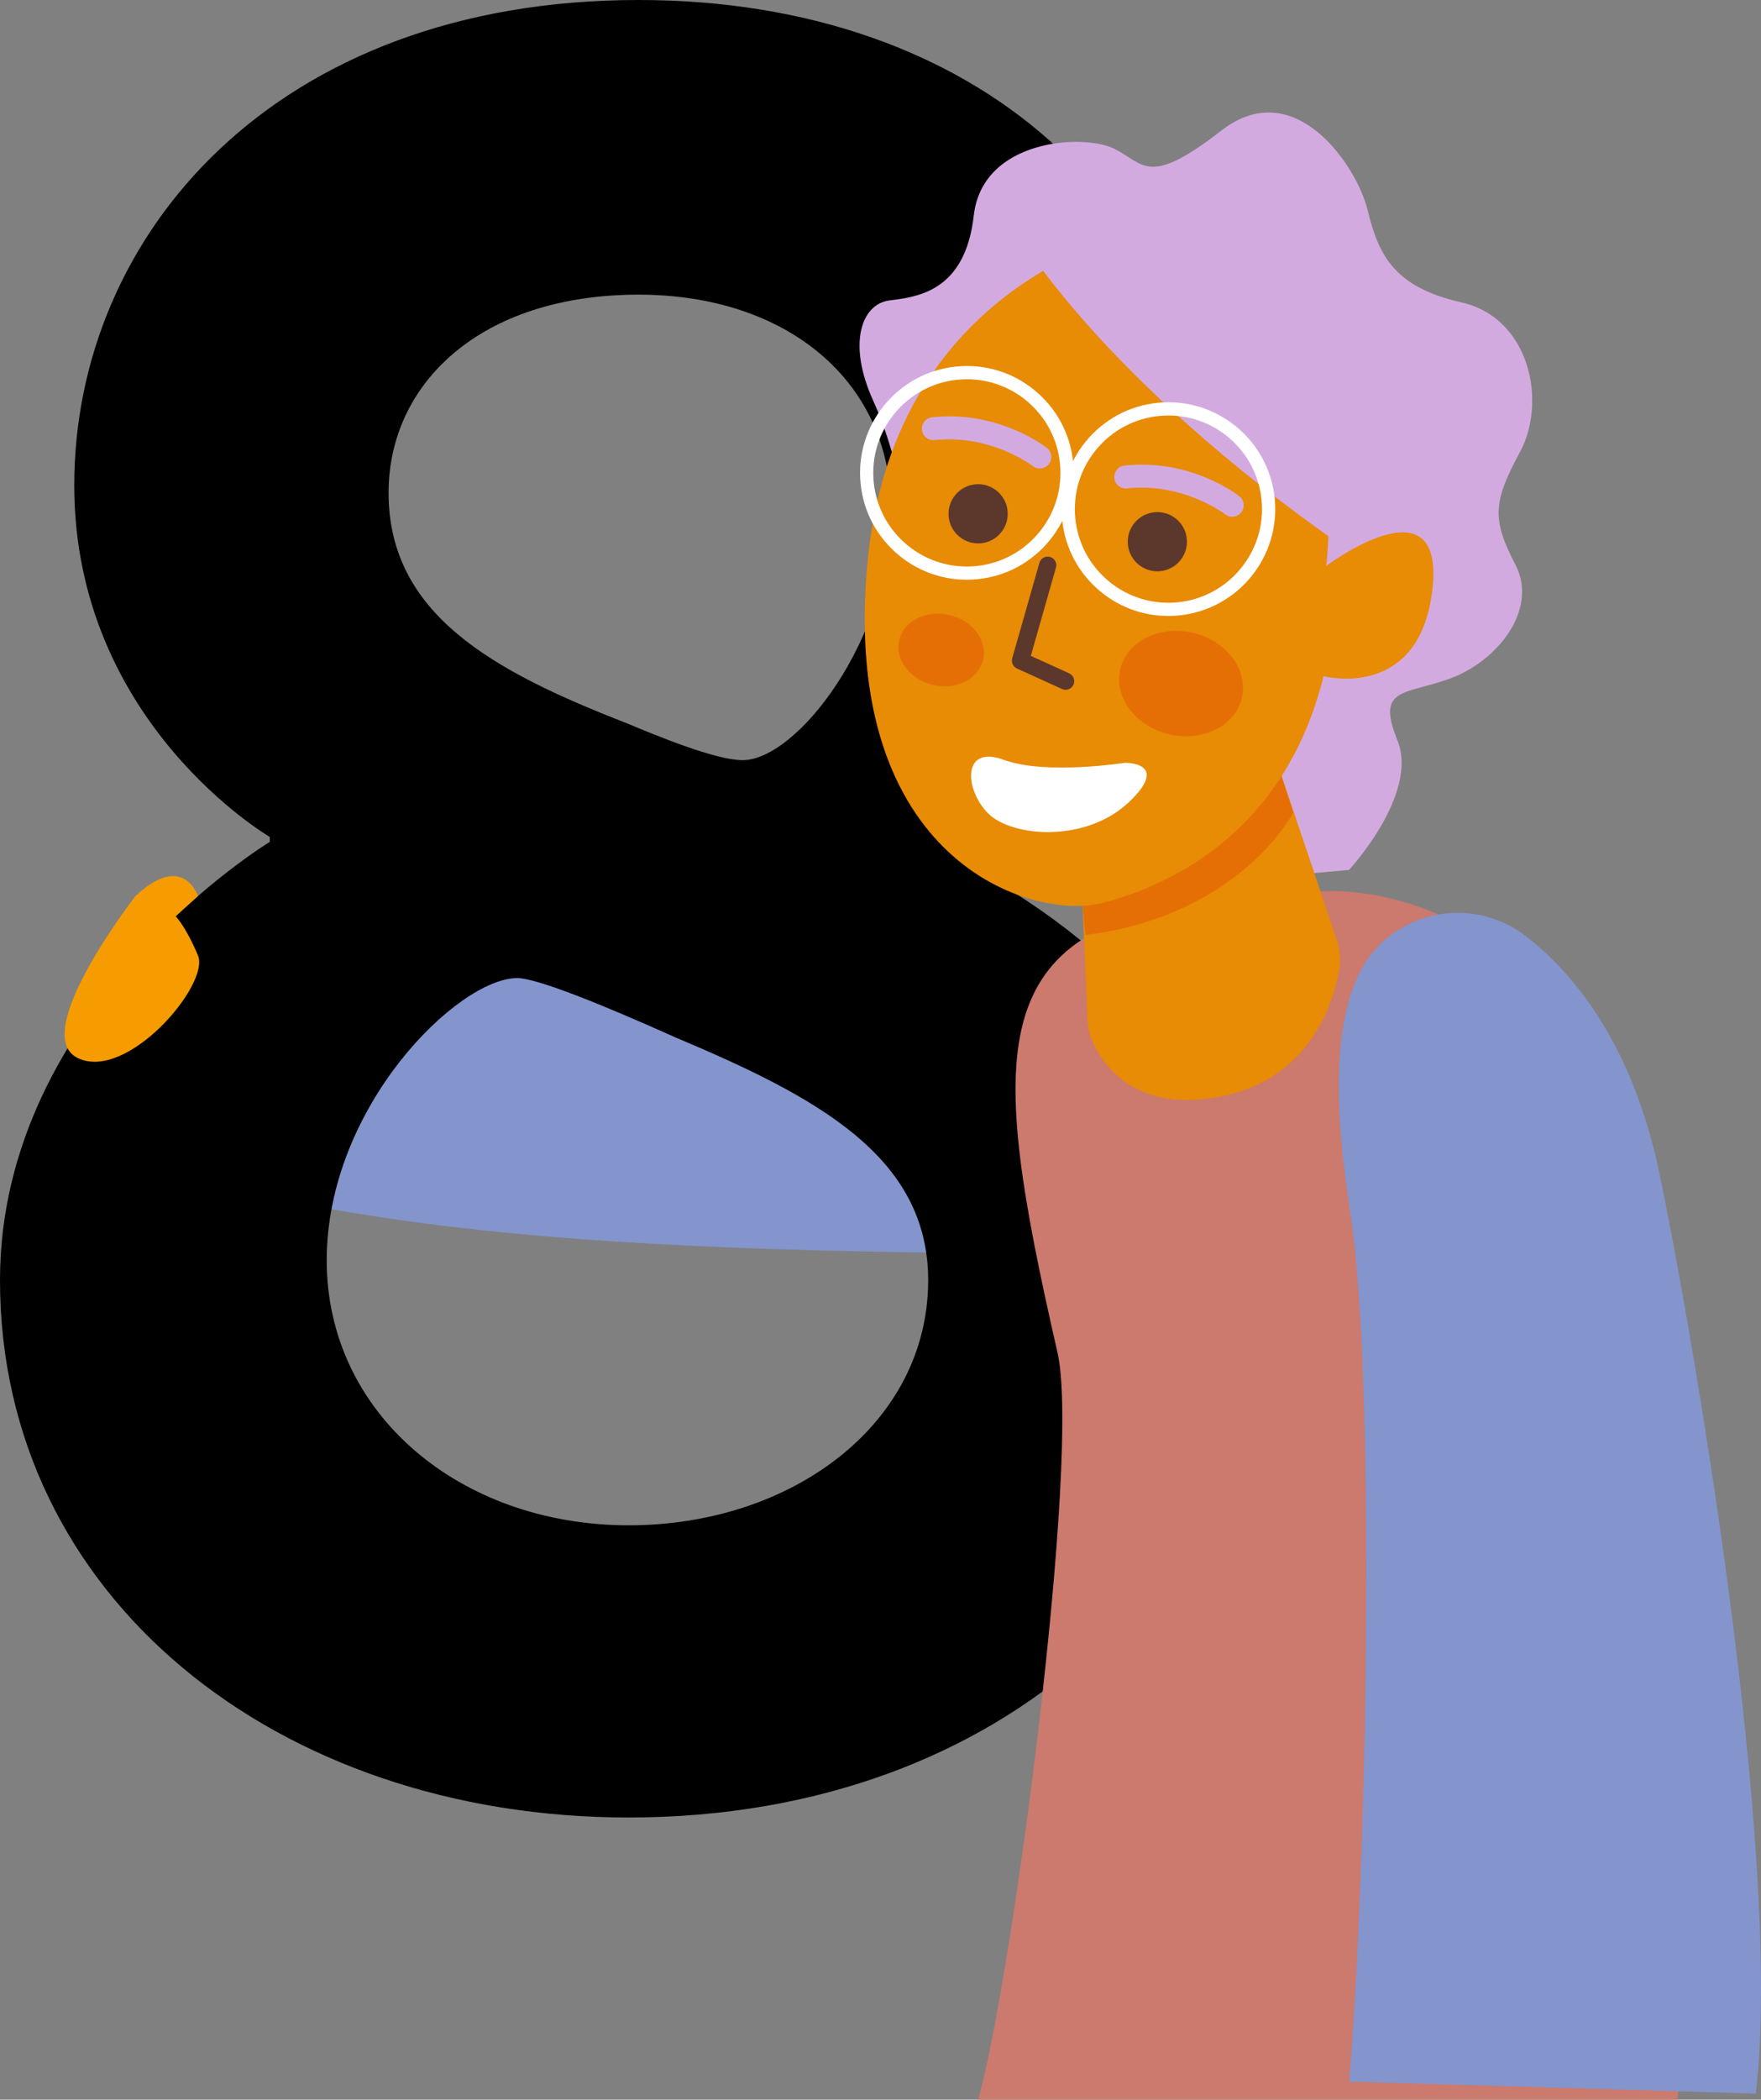 <?xml version="1.0" encoding="UTF-8"?>
<svg id="Ebene_2" data-name="Ebene 2" xmlns="http://www.w3.org/2000/svg" viewBox="0 0 890.47 1061.27">
  <rect x="0" y="0" width="890.47" height="1061.27" fill="#808080" stroke="none"/>
  <defs>
    <style>
      .cls-1, .cls-2, .cls-3, .cls-4, .cls-5, .cls-6, .cls-7, .cls-8, .cls-9 {
        stroke-width: 0px;
      }

      .cls-2 {
        fill: #5c372c;
      }

      .cls-3 {
        fill: #8395cc;
      }

      .cls-4 {
        fill: #cc796e;
      }

      .cls-5 {
        fill: #d3aae0;
      }

      .cls-6 {
        fill: #fff;
      }

      .cls-7 {
        fill: #e56f05;
      }

      .cls-8 {
        fill: #e88b05;
      }

      .cls-9 {
        fill: #f69c00;
      }
    </style>
  </defs>
  <g id="Illu_5" data-name="Illu #5">
    <path class="cls-3" d="m802.61,534.14l-85.88-55.39c-34.22-16.06-70.01,1.24-107.69,4.26-208.53,16.71-295.83-3.31-479.83-43.36l-110.86,127.35c169.65,79.63,446.73,61.27,629.6,69.86l154.67-102.72Z"/>
    <path class="cls-1" d="m136.42,425.53v-2.5s-98.87-57.58-98.87-177.73C37.55,118.89,138.93,0,322.9,0c172.72,0,285.36,106.38,285.36,246.56,0,125.16-96.37,201.5-96.37,201.5v2.5c77.6,48.82,122.65,116.4,122.65,204.01,0,136.42-123.9,264.08-316.65,264.08C140.18,918.65,0,807.26,0,647.06c0-138.92,136.42-221.53,136.42-221.53Zm181.48,345.43c82.6,0,151.44-51.31,151.44-123.9,0-62.58-56.32-92.62-127.66-122.65-36.29-16.27-70.09-30.04-80.1-30.04-30.04,0-96.37,65.08-96.37,142.67s67.58,133.92,152.69,133.92Zm57.57-386.73c27.53,0,75.09-61.33,75.09-126.41s-52.57-108.89-127.66-108.89c-80.1,0-126.41,45.06-126.41,100.13,0,61.33,52.57,90.11,120.15,116.39,15.02,6.26,45.06,18.77,58.82,18.77Z"/>
    <g>
      <path class="cls-5" d="m682.16,439.69s35.5-38.28,24.43-65.55c-11.07-27.28,4.17-22.72,27.28-31.42,23.11-8.71,44.27-34.45,32.36-57.4-11.91-22.95-11.29-31.55,2.38-56.9,13.67-25.35,5.03-67.76-29.66-75.59-34.69-7.83-41.99-24.59-47.44-46.8-5.45-22.21-36.8-68.78-73.87-40.07-37.07,28.72-38.75,17.02-54.15,9.26-15.4-7.77-66.69-5.09-71.09,33.71-4.4,38.8-28.92,41.15-42.75,42.94-13.83,1.79-21.38,21.47-8.06,50.77,13.31,29.3,22.61,76.52,13.67,89.85-8.95,13.32,9.81,52.08,44.39,57.77,34.58,5.69-20.61,1.41-19.55,21.71,1.06,20.3,22.4,94.25,66.66,80.15"/>
      <path class="cls-4" d="m494.62,1061.27h353.67c6.53-82.59,5.28-297.44-5.41-395.51-25.05-229.65-174.78-215.2-174.78-215.2-20.02.44-37.73,1.59-53.33,3.54-117.66,14.75-115.3,75.57-80.05,229.46,11.93,52.08-22.64,315.69-40.1,377.7Z"/>
      <g>
        <path class="cls-8" d="m646.1,386.38l29.9,88.78c1.7,5.04,2.09,10.42,1.11,15.65-3.25,17.38-15.4,54.88-60.13,63.49-42.74,8.23-59.06-15.55-64.49-27.72-1.57-3.51-2.41-7.29-2.58-11.13l-3.79-87.6,99.98-41.47Z"/>
        <path class="cls-7" d="m646.1,386.38l7.86,24.3s-26.52,52.05-105.09,61.92l-1.72-17.21,98.95-69.01Z"/>
        <path class="cls-8" d="m583.79,115.05s-131.64,20.57-145.23,170.27c-13.59,149.69,83.07,180.6,119.38,171,36.32-9.6,92.23-37.35,111.32-114.55,0,0,48.62,12.87,55.07-43.97,6.45-56.85-53.7-11.75-53.7-11.75,0,0,16.41-128.43-71.3-168.37l-15.55-2.61Z"/>
        <path class="cls-2" d="m538.83,348.65c-.6,0-1.22-.13-1.8-.39l-22.8-10.37c-1.96-.89-2.98-3.09-2.39-5.16l13.75-48.24c.66-2.31,3.07-3.65,5.38-2.99,2.31.66,3.65,3.07,2.99,5.38l-12.72,44.63,19.39,8.82c2.19,1,3.16,3.58,2.16,5.77-.73,1.6-2.31,2.55-3.97,2.55Z"/>
        <ellipse class="cls-7" cx="597.22" cy="345.52" rx="26.34" ry="31.57" transform="translate(124.54 848.13) rotate(-76.81)"/>
        <ellipse class="cls-7" cx="475.93" cy="328.53" rx="18.16" ry="21.77" transform="translate(47.47 716.93) rotate(-76.81)"/>
        <path class="cls-6" d="m568.81,385.54s-39.91,6.37-61.3-1.51c-21.39-7.87-19.74,15.59-7.56,27.37,12.17,11.78,49.14,14.56,70.76-5.84,21.62-20.39-1.9-20.02-1.9-20.02Z"/>
        <circle class="cls-2" cx="585.23" cy="273.8" r="14.96"/>
        <circle class="cls-2" cx="494.6" cy="259.7" r="14.96"/>
      </g>
      <path class="cls-5" d="m514.72,118.28s41.83,72.93,165.18,158.49c0,0,20.28-21.27,31.1-44.07,10.82-22.8-10.41-17.77-10.41-17.77l-5.93-83.75-74.81-43.43-81.3-2.39-23.84,32.92Z"/>
      <path class="cls-5" d="m621.67,261.02c-.77-.19-1.52-.55-2.19-1.07-.24-.19-21.04-16.15-49.62-13.1-3.19.35-6.05-1.97-6.39-5.16-.34-3.19,1.97-6.05,5.16-6.39,33.49-3.57,57.07,14.75,58.06,15.53,2.51,1.99,2.94,5.64.95,8.16-1.46,1.85-3.81,2.56-5.95,2.03Z"/>
      <path class="cls-5" d="m524.39,236.62c-.78-.19-1.52-.55-2.19-1.07-.25-.19-21.05-16.15-49.62-13.1-3.19.34-6.05-1.97-6.39-5.16-.34-3.19,1.97-6.05,5.16-6.39,33.48-3.57,57.06,14.75,58.05,15.53,2.51,1.99,2.94,5.64.95,8.16-1.46,1.85-3.81,2.56-5.95,2.03Z"/>
      <path class="cls-3" d="m682.2,1052.14s198.64,5.78,205.66,6.09c14.26-122.06-33.86-394.46-48.8-465.47-14.1-67.03-44.84-102.17-67.69-119.72-28.26-21.7-69.83-12.06-84.72,20.32-12.85,27.95-11.57,70.06-3.85,119.76,12.72,81.94,8.82,325.18-.6,439.02Z"/>
      <path class="cls-6" d="m590.78,311.34c-13.36,0-26.08-4.87-36.08-13.88-10.72-9.65-17.04-22.91-17.79-37.31h0c-.75-14.41,4.15-28.24,13.8-38.96,9.65-10.72,22.9-17.04,37.31-17.79,29.74-1.53,55.2,21.38,56.75,51.12,1.55,29.74-21.38,55.2-51.11,56.75-.96.05-1.93.08-2.88.08Zm.09-101.33c-.83,0-1.66.02-2.5.07-12.62.66-24.23,6.19-32.69,15.59-8.46,9.39-12.76,21.52-12.1,34.14.66,12.62,6.2,24.23,15.59,32.69,9.39,8.46,21.52,12.76,34.14,12.1,26.06-1.36,46.15-23.67,44.79-49.73-1.32-25.22-22.26-44.86-47.23-44.86Z"/>
      <path class="cls-6" d="m488.84,293.02c-13.36,0-26.08-4.87-36.08-13.88-10.72-9.65-17.04-22.9-17.79-37.31-1.55-29.74,21.38-55.2,51.11-56.75,14.41-.76,28.24,4.15,38.96,13.8,10.72,9.65,17.04,22.9,17.79,37.31.75,14.41-4.15,28.24-13.8,38.96-9.65,10.72-22.9,17.04-37.31,17.79-.96.05-1.93.08-2.88.08Zm.12-101.33c-.84,0-1.68.02-2.53.07-26.06,1.36-46.15,23.67-44.79,49.73.66,12.62,6.2,24.23,15.59,32.69,9.39,8.46,21.52,12.76,34.14,12.1,12.62-.66,24.23-6.19,32.69-15.59,8.46-9.39,12.76-21.52,12.1-34.14-.66-12.62-6.2-24.23-15.59-32.69-8.76-7.89-19.91-12.16-31.61-12.16Z"/>
    </g>
    <path class="cls-9" d="m68.48,452.93s-54.18,69.65-29.22,81.82c24.96,12.17,66.96-37.13,60.87-51.74-6.09-14.61-11.31-19.9-11.31-19.9l11.27-10.18s-7.26-22.77-31.61,0Z"/>
  </g>
</svg>